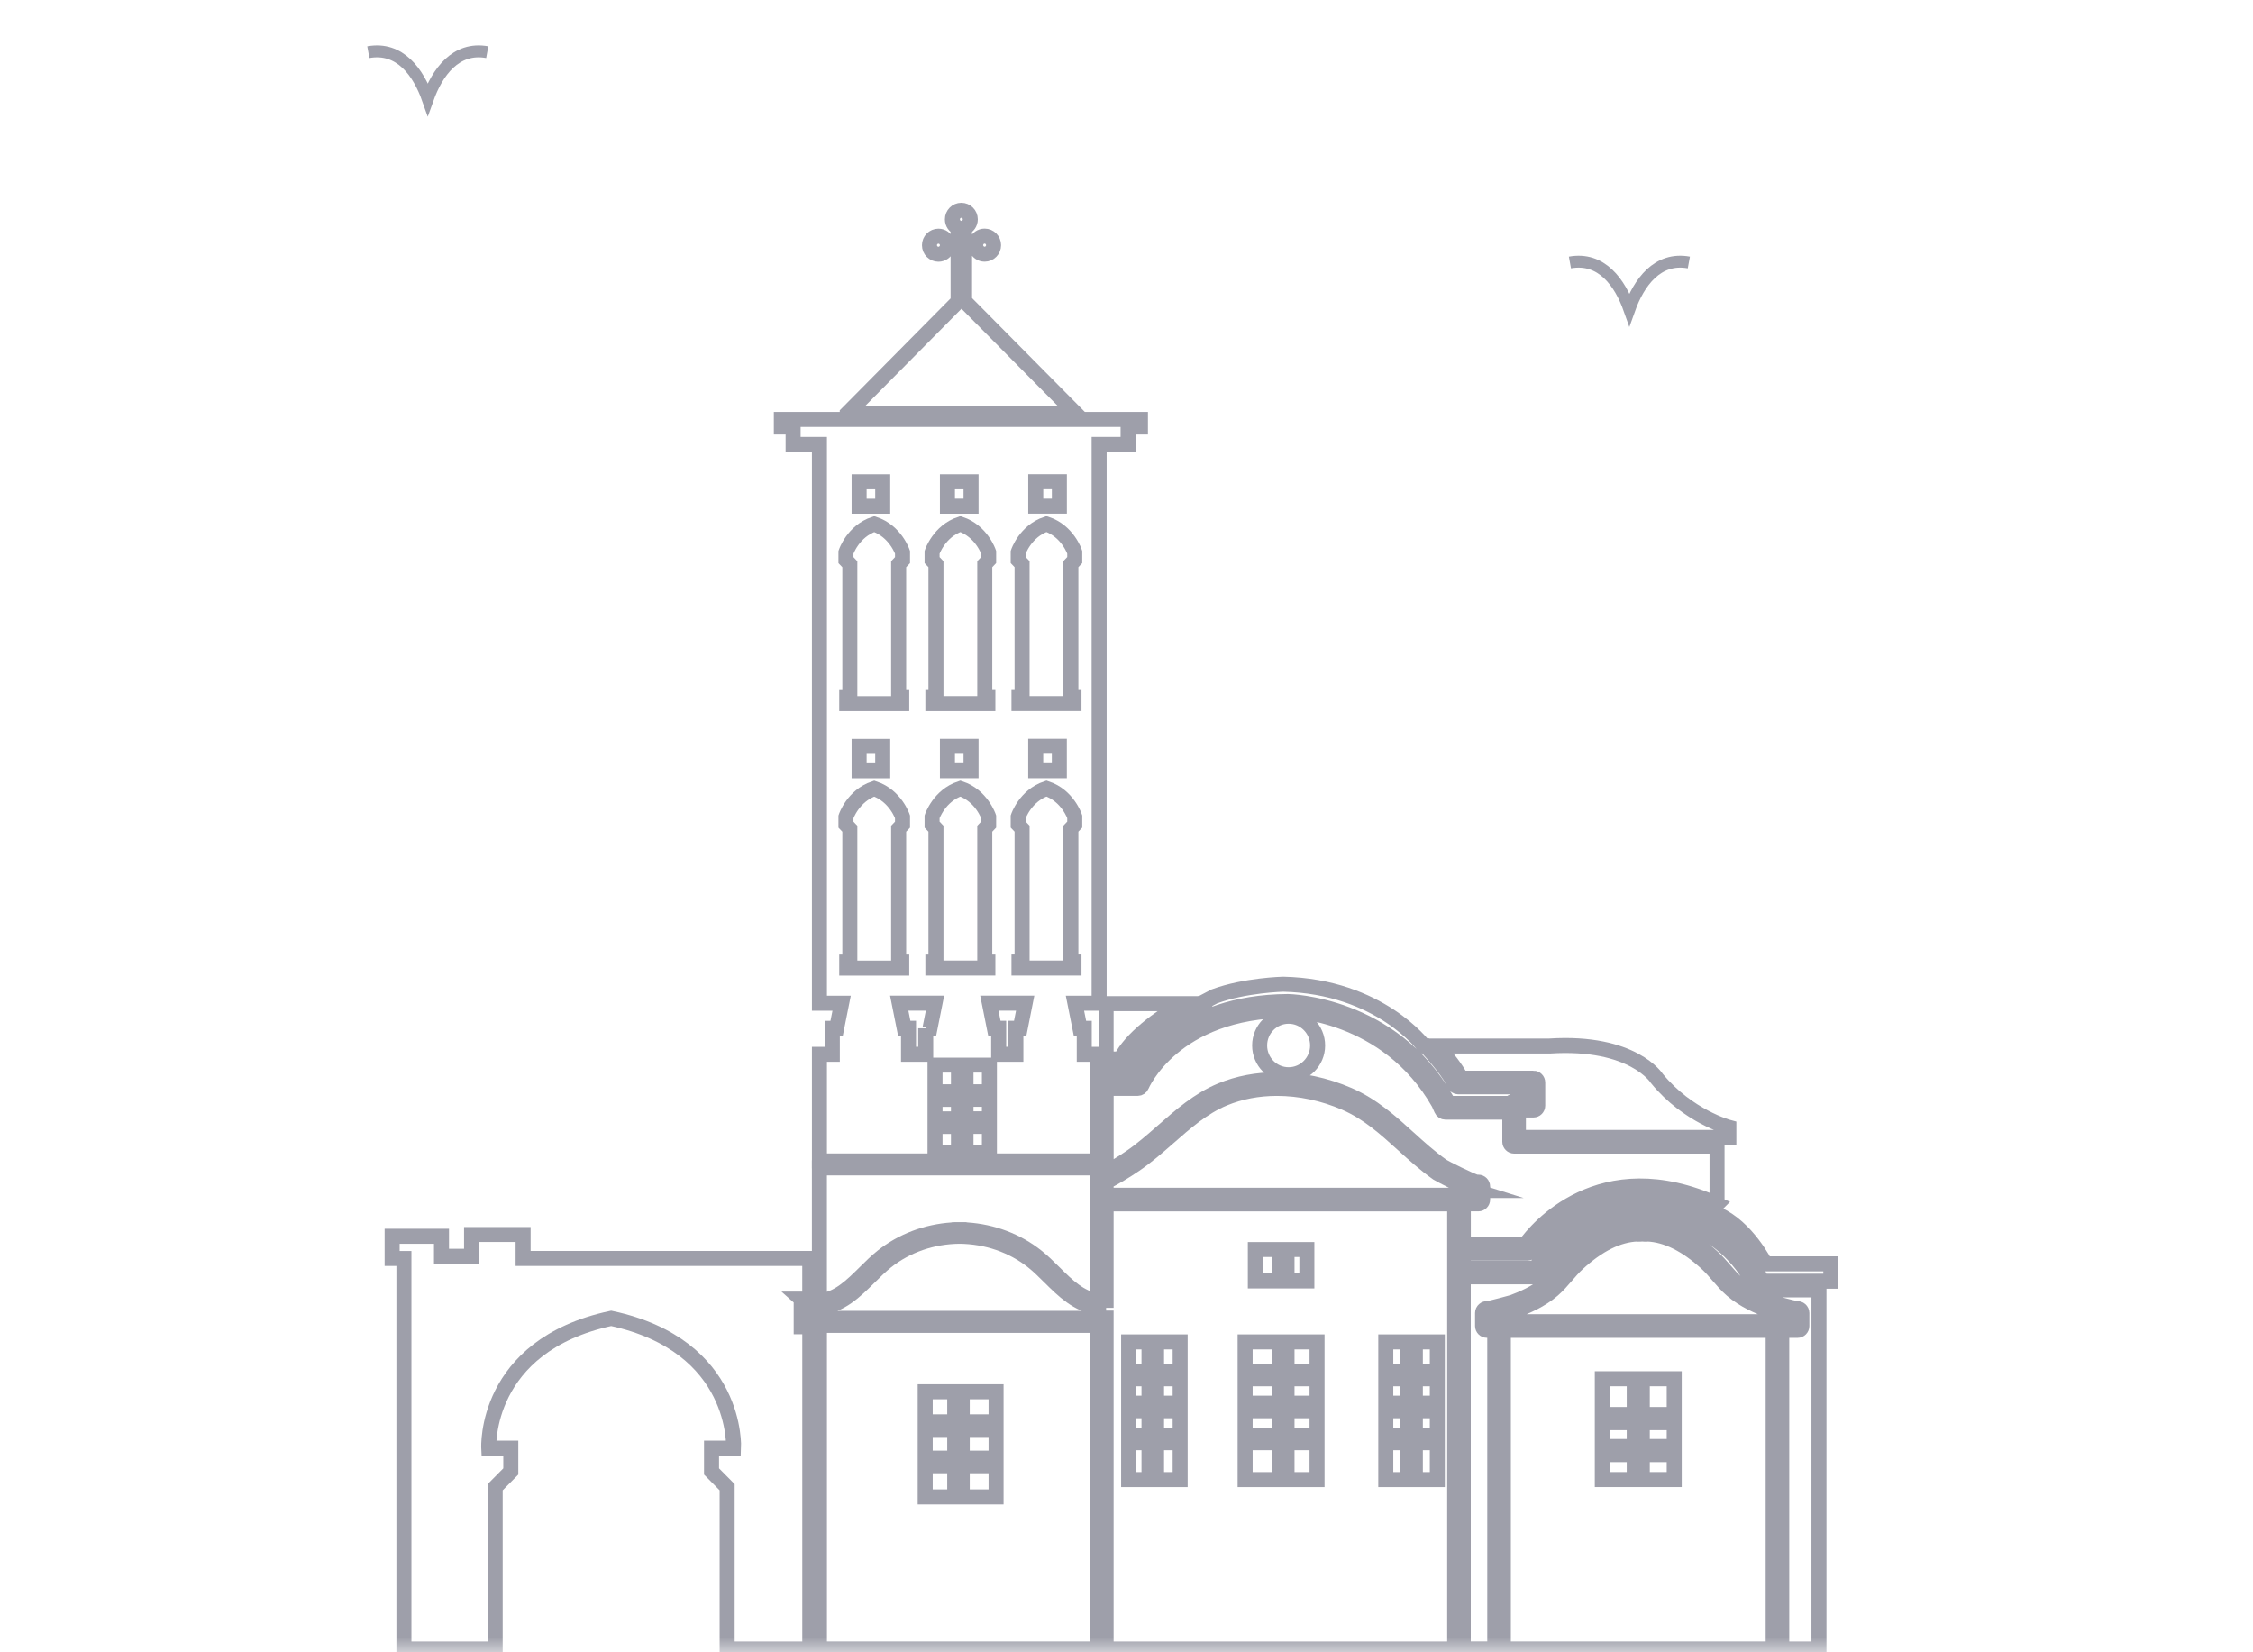 <svg width="75" height="55" viewBox="0 0 75 55" fill="none" xmlns="http://www.w3.org/2000/svg">
<mask id="mask0_1_9651" style="mask-type:alpha" maskUnits="userSpaceOnUse" x="0" y="0" width="75" height="55">
<rect width="75" height="55" fill="#D9D9D9"/>
</mask>
<g mask="url(#mask0_1_9651)">
<path d="M52.261 8.737C53.314 8.545 53.928 9.412 54.24 10.294C54.556 9.408 55.172 8.545 56.22 8.737" stroke="#9E9FAA" stroke-width="0.396" stroke-miterlimit="10"/>
<path d="M12.261 1.737C13.314 1.545 13.928 2.412 14.24 3.294C14.556 2.408 15.172 1.545 16.22 1.737" stroke="#9E9FAA" stroke-width="0.396" stroke-miterlimit="10"/>
<path d="M28.204 13.762H35.811L32.109 10.025V8.268H32.5C32.543 8.381 32.65 8.461 32.777 8.461C32.942 8.461 33.075 8.326 33.075 8.16C33.075 7.994 32.942 7.859 32.777 7.859C32.65 7.859 32.543 7.939 32.5 8.051H32.109V7.581C32.221 7.538 32.3 7.429 32.3 7.301C32.3 7.135 32.166 7 32.002 7C31.837 7 31.704 7.135 31.704 7.301C31.704 7.429 31.783 7.538 31.894 7.581V8.053H31.517C31.474 7.94 31.366 7.861 31.239 7.861C31.074 7.861 30.941 7.996 30.941 8.162C30.941 8.328 31.074 8.463 31.239 8.463C31.366 8.463 31.474 8.382 31.517 8.271H31.894V10.036L28.204 13.761V13.762Z" stroke="#9E9FAA" stroke-width="0.5" stroke-miterlimit="10"/>
<path d="M26.402 14.793H27.278V33.394H28.017L27.85 34.23H27.707V35.095H27.278V38.643H36.535V35.095H36.094V34.23H35.951L35.784 33.394H36.589V14.793H37.553V14.215H37.964V13.962H26.01V14.215H26.402V14.793ZM30.816 34.229V35.094H30.244V34.229H30.101L29.934 33.392H31.125L30.958 34.229H30.815H30.816ZM31.906 38.366H31.126V37.496H31.906V38.366ZM31.906 37.243H31.126V36.594H31.906V37.243ZM31.906 36.341H31.126V35.455H31.906V36.341ZM32.936 38.365H32.157V37.495H32.936V38.365ZM32.936 37.242H32.157V36.593H32.936V37.242ZM34.479 16.036H35.265V16.849H34.479V16.036ZM33.895 18.382C33.895 18.382 34.128 17.678 34.836 17.444C35.544 17.678 35.777 18.382 35.777 18.382V18.644L35.648 18.779V23.218H35.752V23.417H33.921V23.218H34.024V18.779L33.895 18.644V18.382ZM35.264 24.84V25.653H34.478V24.84H35.264ZM33.895 27.186C33.895 27.186 34.128 26.482 34.836 26.248C35.544 26.482 35.777 27.186 35.777 27.186V27.448L35.648 27.584V32.022H35.752V32.221H33.921V32.022H34.024V27.584L33.895 27.448V27.186ZM34.127 33.392L33.961 34.229H33.817V35.094H33.245V34.229H33.102L32.935 33.392H34.126H34.127ZM32.936 36.341H32.157V35.455H32.936V36.341ZM31.539 16.038H32.325V16.85H31.539V16.038ZM31.028 18.383C31.028 18.383 31.262 17.679 31.969 17.445C32.677 17.679 32.911 18.383 32.911 18.383V18.645L32.782 18.781V23.219H32.885V23.418H31.054V23.219H31.157V18.781L31.028 18.645V18.383ZM32.325 24.841V25.654H31.539V24.841H32.325ZM31.028 27.187C31.028 27.187 31.262 26.483 31.969 26.249C32.677 26.483 32.911 27.187 32.911 27.187V27.449L32.782 27.585V32.023H32.885V32.222H31.054V32.023H31.157V27.585L31.028 27.449V27.187ZM28.599 16.038H29.385V16.851H28.599V16.038ZM28.161 18.384C28.161 18.384 28.395 17.68 29.102 17.446C29.81 17.68 30.044 18.384 30.044 18.384V18.646L29.915 18.782V23.22H30.018V23.419H28.187V23.22H28.29V18.782L28.161 18.646V18.384ZM29.385 24.843V25.655H28.599V24.843H29.385ZM28.161 27.188C28.161 27.188 28.395 26.485 29.102 26.25C29.81 26.485 30.044 27.188 30.044 27.188V27.45L29.915 27.586V32.024H30.018V32.223H28.187V32.024H28.29V27.586L28.161 27.45V27.188Z" stroke="#9E9FAA" stroke-width="0.5" stroke-miterlimit="10"/>
<path d="M27.278 43.308C27.892 43.251 28.334 42.813 28.798 42.354C28.983 42.17 29.174 41.981 29.374 41.822C30.029 41.302 30.839 40.998 31.694 40.941C31.704 40.938 31.713 40.934 31.723 40.933C31.796 40.93 31.868 40.93 31.94 40.931C32.014 40.931 32.087 40.931 32.16 40.933C32.171 40.933 32.18 40.938 32.19 40.941C33.045 40.998 33.855 41.302 34.51 41.822C34.71 41.98 34.902 42.17 35.086 42.353C35.53 42.794 35.957 43.216 36.534 43.3V38.877H27.277V43.307L27.278 43.308Z" stroke="#9E9FAA" stroke-width="0.5" stroke-miterlimit="10"/>
<path d="M27.278 54.891H36.535V44.118H27.278V54.891ZM32.032 46.328H33.158V47.33H32.032V46.328ZM32.032 47.583H33.158V48.538H32.032V47.583ZM32.032 48.791H33.158V49.829H32.032V48.791ZM30.799 46.328H31.782V47.33H30.799V46.328ZM30.799 47.583H31.782V48.538H30.799V47.583ZM30.799 48.791H31.782V49.829H30.799V48.791Z" stroke="#9E9FAA" stroke-width="0.5" stroke-miterlimit="10"/>
<path d="M26.67 43.243H26.956V41.89H17.414V41.093H15.698V41.818H14.697V41.152H13.054V41.891H13.446V54.892H16.484V49.506L17.004 48.981V48.205H16.27C16.27 48.205 16.092 44.794 20.345 43.884C24.598 44.794 24.42 48.205 24.42 48.205H23.686V48.981L24.206 49.506V54.892H26.957V44.164H26.671V43.244L26.67 43.243Z" stroke="#9E9FAA" stroke-width="0.5" stroke-miterlimit="10"/>
<path d="M58.766 42.07C58.766 42.07 58.158 40.843 57.157 40.411V40.403C53.056 38.461 50.997 41.611 50.975 41.644C50.95 41.685 50.903 41.71 50.855 41.71H48.711V42.215H51.109C51.356 41.826 52.623 40.033 54.982 40.122C55.011 40.124 57.457 40.32 58.663 42.648H60.946V42.07H58.766Z" stroke="#9E9FAA" stroke-width="0.5" stroke-miterlimit="10"/>
<path d="M49.068 39.629C48.712 39.519 47.889 39.081 47.851 39.055C47.432 38.759 47.059 38.422 46.697 38.093C46.1 37.553 45.535 37.041 44.781 36.712C44.054 36.396 43.269 36.229 42.509 36.229C41.881 36.229 41.289 36.342 40.752 36.564C40.049 36.854 39.462 37.37 38.894 37.87C38.538 38.182 38.17 38.505 37.774 38.773C37.451 38.992 37.132 39.183 36.82 39.344V39.785H49.067V39.629H49.068Z" stroke="#9E9FAA" stroke-width="0.5" stroke-miterlimit="10"/>
<path d="M37.524 35.453C37.502 35.506 37.45 35.539 37.393 35.539H36.821V35.94H37.779C38.016 35.475 39.29 33.36 42.872 33.338C42.908 33.338 46.337 33.4 48.143 36.586C48.145 36.591 48.147 36.595 48.149 36.599L48.206 36.73H50.279C50.304 36.687 50.348 36.658 50.401 36.658H50.901V36.177H48.542C48.484 36.177 48.432 36.142 48.41 36.088C48.27 35.746 47.84 35.234 47.458 34.818H47.397C47.397 34.818 45.932 32.834 42.716 32.761C42.716 32.761 41.438 32.791 40.428 33.166C40.33 33.217 40.221 33.272 40.107 33.333V33.408H39.969C39.069 33.9 37.855 34.678 37.522 35.453H37.524Z" stroke="#9E9FAA" stroke-width="0.5" stroke-miterlimit="10"/>
<path d="M51.046 35.889C51.125 35.889 51.189 35.954 51.189 36.033V36.803C51.189 36.883 51.125 36.948 51.046 36.948H50.546V37.862H57.551V37.526C57.551 37.526 56.193 37.165 55.157 35.902C55.157 35.902 54.37 34.639 51.583 34.819H47.848C48.164 35.178 48.482 35.576 48.637 35.89H51.046V35.889Z" stroke="#9E9FAA" stroke-width="0.5" stroke-miterlimit="10"/>
<path d="M59.697 43.831C59.39 43.784 58.892 43.624 58.885 43.622C58.546 43.496 58.05 43.289 57.648 42.94C57.481 42.796 57.337 42.629 57.197 42.467C57.074 42.324 56.957 42.188 56.825 42.066C56.141 41.434 55.473 41.102 54.836 41.076C54.817 41.083 54.796 41.087 54.774 41.083C54.739 41.08 54.705 41.078 54.669 41.076C54.635 41.077 54.6 41.08 54.565 41.083C54.542 41.086 54.522 41.083 54.503 41.076C53.866 41.101 53.198 41.433 52.514 42.066C52.381 42.188 52.265 42.324 52.141 42.467C52.003 42.629 51.858 42.795 51.691 42.94C51.288 43.289 50.791 43.496 50.453 43.622C50.447 43.624 49.949 43.786 49.641 43.832V43.996H59.698V43.832L59.697 43.831Z" stroke="#9E9FAA" stroke-width="0.5" stroke-miterlimit="10"/>
<path d="M36.821 35.252H37.302C37.648 34.559 38.565 33.895 39.384 33.408H36.821V35.252Z" stroke="#9E9FAA" stroke-width="0.5" stroke-miterlimit="10"/>
<path d="M57.158 40.085V38.15H50.403C50.325 38.15 50.26 38.085 50.26 38.006V37.02H48.116C48.06 37.02 48.008 36.986 47.986 36.934L47.893 36.724C46.169 33.691 42.906 33.628 42.873 33.628C39.059 33.651 38.013 36.116 38.003 36.14C37.981 36.194 37.929 36.229 37.871 36.229H36.822V39.018C37.082 38.876 37.348 38.715 37.617 38.532C37.998 38.275 38.358 37.958 38.708 37.651C39.294 37.136 39.899 36.605 40.645 36.296C41.217 36.059 41.846 35.94 42.511 35.94C43.309 35.94 44.133 36.116 44.895 36.447C45.694 36.795 46.301 37.345 46.89 37.879C47.244 38.2 47.611 38.532 48.016 38.817C48.112 38.88 48.957 39.304 49.166 39.359C49.18 39.353 49.196 39.351 49.212 39.351C49.291 39.351 49.355 39.416 49.355 39.496V39.929C49.355 40.008 49.292 40.073 49.212 40.073H48.712V41.42H50.782C51.115 40.957 53.251 38.307 57.159 40.084L57.158 40.085ZM42.897 35.775C42.364 35.775 41.932 35.339 41.932 34.801C41.932 34.263 42.364 33.827 42.897 33.827C43.429 33.827 43.862 34.263 43.862 34.801C43.862 35.339 43.429 35.775 42.897 35.775Z" stroke="#9E9FAA" stroke-width="0.5" stroke-miterlimit="10"/>
<path d="M36.821 43.532H36.788C36.775 43.532 36.763 43.532 36.751 43.532C36.748 43.532 36.746 43.532 36.742 43.532H36.536V43.517C35.871 43.432 35.397 42.963 34.937 42.508C34.749 42.321 34.571 42.144 34.379 41.992C33.697 41.451 32.837 41.158 31.936 41.151C31.04 41.16 30.185 41.453 29.506 41.992C29.316 42.144 29.137 42.321 28.948 42.508C28.472 42.98 27.981 43.467 27.278 43.527V43.532H27.143C27.143 43.532 27.137 43.532 27.134 43.532C27.122 43.532 27.109 43.532 27.098 43.532H26.956V43.875H27.278V43.884H36.535V43.875H36.821V54.892H48.425V40.075H36.821V43.533V43.532ZM47.115 44.669H47.847V45.643H47.115V44.669ZM47.115 45.896H47.847V46.709H47.115V45.896ZM47.115 46.961H47.847V47.773H47.115V46.961ZM47.115 48.025H47.847V49.252H47.115V48.025ZM46.131 44.669H46.864V45.643H46.131V44.669ZM46.131 45.896H46.864V46.709H46.131V45.896ZM46.131 46.961H46.864V47.773H46.131V46.961ZM46.131 48.025H46.864V49.252H46.131V48.025ZM42.843 41.593H43.504V42.639H42.843V41.593ZM42.843 44.669H43.843V45.643H42.843V44.669ZM42.843 45.896H43.843V46.709H42.843V45.896ZM42.843 46.961H43.843V47.773H42.843V46.961ZM42.843 48.025H43.843V49.252H42.843V48.025ZM41.789 41.593H42.593V42.639H41.789V41.593ZM41.449 44.669H42.592V45.643H41.449V44.669ZM41.449 45.896H42.592V46.709H41.449V45.896ZM41.449 46.961H42.592V47.773H41.449V46.961ZM41.449 48.025H42.592V49.252H41.449V48.025ZM38.5 44.669H39.286V45.643H38.5V44.669ZM38.5 45.896H39.286V46.709H38.5V45.896ZM38.5 46.961H39.286V47.773H38.5V46.961ZM38.5 48.025H39.286V49.252H38.5V48.025ZM37.571 44.669H38.249V45.643H37.571V44.669ZM37.571 45.896H38.249V46.709H37.571V45.896ZM37.571 46.961H38.249V47.773H37.571V46.961ZM37.571 48.025H38.249V49.252H37.571V48.025Z" stroke="#9E9FAA" stroke-width="0.5" stroke-miterlimit="10"/>
<path d="M58.447 42.857C57.332 40.604 54.991 40.412 54.967 40.41C52.509 40.319 51.325 42.408 51.313 42.429C51.287 42.474 51.24 42.503 51.188 42.503H48.71V54.89H49.759V44.282H49.496C49.417 44.282 49.353 44.218 49.353 44.138V43.705C49.353 43.619 49.433 43.55 49.515 43.561C49.646 43.543 50.282 43.372 50.355 43.349C50.67 43.231 51.136 43.037 51.502 42.719C51.654 42.587 51.784 42.436 51.923 42.276C52.047 42.132 52.174 41.984 52.318 41.852C53.116 41.115 53.907 40.755 54.667 40.787C55.425 40.756 56.217 41.115 57.017 41.852C57.161 41.986 57.289 42.133 57.411 42.276C57.55 42.436 57.681 42.588 57.832 42.719C58.2 43.037 58.664 43.231 58.982 43.35C59.053 43.373 59.689 43.543 59.819 43.562C59.902 43.552 59.981 43.619 59.981 43.706V44.139C59.981 44.218 59.918 44.284 59.838 44.284H59.312V54.891H60.551V42.937H58.574C58.52 42.937 58.471 42.907 58.446 42.858L58.447 42.857Z" stroke="#9E9FAA" stroke-width="0.5" stroke-miterlimit="10"/>
<path d="M50.045 54.891H59.027V44.284H50.045V54.891ZM54.67 45.895H55.733V47.085H54.67V45.895ZM54.67 47.357H55.733V48.151H54.67V47.357ZM54.67 48.421H55.733V49.251H54.67V48.421ZM53.339 45.895H54.402V47.085H53.339V45.895ZM53.339 47.357H54.402V48.151H53.339V47.357ZM53.339 48.421H54.402V49.251H53.339V48.421Z" stroke="#9E9FAA" stroke-width="0.5" stroke-miterlimit="10"/>
</g>
</svg>
